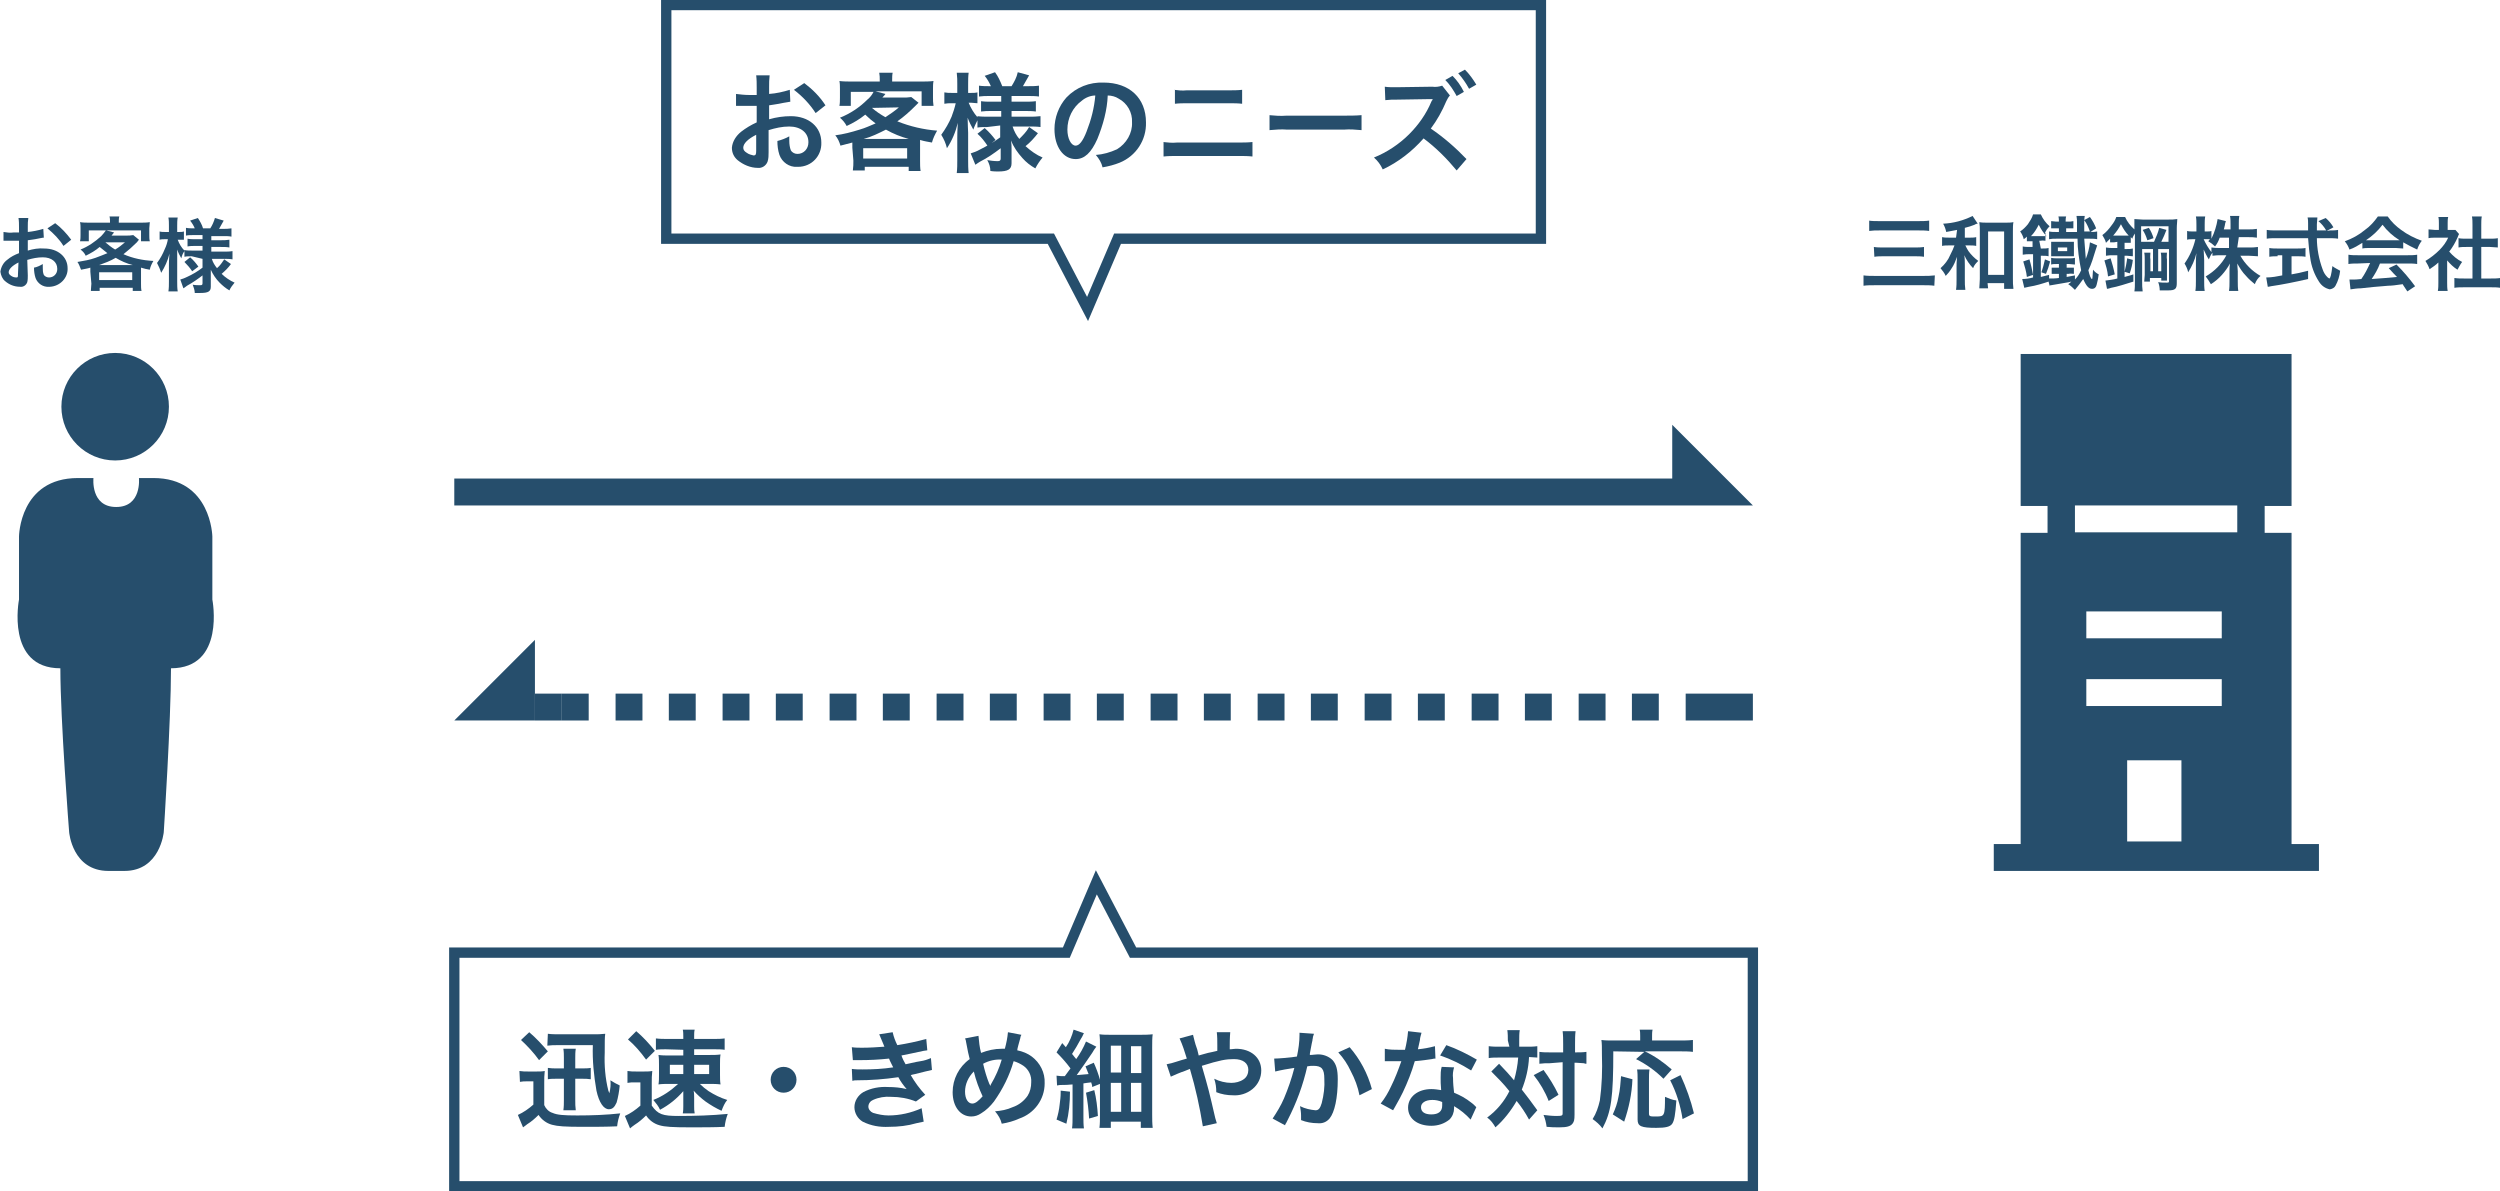 <?xml version="1.0" encoding="utf-8"?>
<!-- Generator: Adobe Illustrator 27.7.0, SVG Export Plug-In . SVG Version: 6.00 Build 0)  -->
<svg version="1.1" id="レイヤー_1" xmlns="http://www.w3.org/2000/svg" xmlns:xlink="http://www.w3.org/1999/xlink" x="0px"
	 y="0px" viewBox="0 0 483.6 230.4" style="enable-background:new 0 0 483.6 230.4;" xml:space="preserve">
<style type="text/css">
	.st0{fill:#264E6C;}
	.st1{fill:none;stroke:#264E6C;stroke-width:2;stroke-miterlimit:10;}
</style>
<g transform="translate(-848.923 -1399.427)">
	<circle class="st0" cx="871.2" cy="1478.1" r="10.4"/>
	<path class="st0" d="M873,1567.9c6.9,0,7.6-7.5,7.6-7.5s1.4-21.6,1.4-31.7c10.6,0,8-13.3,8-13.3v-12.2c0,0-0.2-11.3-11.4-11.3h-2.8
		c0,0,0.6,5.6-4.4,5.6s-4.4-5.6-4.4-5.6H864c-11.3,0-11.4,11.3-11.4,11.3v12.2c0,0-2.6,13.3,8,13.3c0,10.1,1.7,31.7,1.7,31.7
		s0.6,7.5,7.6,7.5"/>
	<path class="st0" d="M1292.2,1562.7v-60.2h-5.2v-5.2h5.2v-29.4h-52.4v29.4h5.2v5.2h-5.2v60.2h-5.2v5.2h62.9v-5.2H1292.2z
		 M1250.3,1502.4v-5.2h31.4v5.2H1250.3z M1278.7,1536h-26.2v-5.2h26.2L1278.7,1536z M1278.7,1522.9h-26.2v-5.2h26.2L1278.7,1522.9z
		 M1260.4,1562.2v-15.7h10.5v15.7L1260.4,1562.2z"/>
	<rect x="1050.8" y="1533.6" class="st0" width="5.2" height="5.2"/>
	<rect x="1061.1" y="1533.6" class="st0" width="5.2" height="5.2"/>
	<rect x="1071.5" y="1533.6" class="st0" width="5.2" height="5.2"/>
	<rect x="1081.8" y="1533.6" class="st0" width="5.2" height="5.2"/>
	<rect x="1092.2" y="1533.6" class="st0" width="5.2" height="5.2"/>
	<rect x="1102.5" y="1533.6" class="st0" width="5.2" height="5.2"/>
	<rect x="1112.9" y="1533.6" class="st0" width="5.2" height="5.2"/>
	<rect x="1123.2" y="1533.6" class="st0" width="5.2" height="5.2"/>
	<rect x="1133.6" y="1533.6" class="st0" width="5.2" height="5.2"/>
	<rect x="1143.9" y="1533.6" class="st0" width="5.2" height="5.2"/>
	<rect x="1154.3" y="1533.6" class="st0" width="5.2" height="5.2"/>
	<rect x="1164.6" y="1533.6" class="st0" width="5.2" height="5.2"/>
	<rect x="1175" y="1533.6" class="st0" width="13" height="5.2"/>
	<rect x="1040.4" y="1533.6" class="st0" width="5.2" height="5.2"/>
	<rect x="1030.1" y="1533.6" class="st0" width="5.2" height="5.2"/>
	<rect x="1019.7" y="1533.6" class="st0" width="5.2" height="5.2"/>
	<rect x="1009.4" y="1533.6" class="st0" width="5.2" height="5.2"/>
	<rect x="999" y="1533.6" class="st0" width="5.2" height="5.2"/>
	<rect x="988.7" y="1533.6" class="st0" width="5.2" height="5.2"/>
	<rect x="978.3" y="1533.6" class="st0" width="5.2" height="5.2"/>
	<rect x="968" y="1533.6" class="st0" width="5.2" height="5.2"/>
	<rect x="957.6" y="1533.6" class="st0" width="5.2" height="5.2"/>
	<rect x="952.4" y="1533.6" class="st0" width="5.2" height="5.2"/>
	<path class="st0" d="M936.8,1538.8h15.6v-15.6L936.8,1538.8z"/>
	<path class="st0" d="M1223.1,1454.7c-0.7-0.1-1.4-0.1-2.1-0.1h-9.4c-0.8,0-1.5,0-2.2,0.1v-2c0.7,0.1,1.5,0.1,2.2,0.1h9.4
		c0.7,0,1.4,0,2.2-0.1L1223.1,1454.7z M1210.4,1442.1c0.7,0.1,1.3,0.1,2,0.1h7.6c0.7,0,1.4,0,2.1-0.1v2c-0.7-0.1-1.4-0.1-2-0.1h-7.6
		c-0.7,0-1.3,0-2,0.1V1442.1z M1211.4,1447.2c0.6,0.1,1.2,0.1,1.8,0.1h6.1c0.6,0,1.2,0,1.8-0.1v1.9c-0.6-0.1-1.2-0.1-1.8-0.1h-6
		c-0.6,0-1.2,0-1.8,0.1L1211.4,1447.2z"/>
	<path class="st0" d="M1227.5,1443.9c-0.6,0.1-1,0.2-2.1,0.4c-0.1-0.5-0.3-1.1-0.6-1.6c2-0.1,3.9-0.6,5.7-1.5l1,1.5l-0.1,0
		c-0.1,0-0.1,0-0.3,0.1c-0.1,0-0.1,0-0.2,0.1c-0.5,0.2-1.4,0.5-1.9,0.6v1.9h0.9c0.4,0,0.9,0,1.3-0.1v1.7c-0.4-0.1-0.9-0.1-1.3-0.1
		h-0.8c0.2,0.4,0.4,0.8,0.6,1.1c0.5,0.7,1.2,1.4,1.9,1.9c-0.4,0.4-0.8,0.8-1,1.4c-0.7-0.7-1.3-1.6-1.7-2.5c0.1,0.7,0.1,1.3,0.1,2
		v2.7c0,0.7,0,1.3,0.1,2h-1.8c0.1-0.7,0.1-1.3,0.1-2v-2.6c0-0.4,0-0.7,0.1-1.8c-0.3,0.8-0.6,1.6-1.1,2.3c-0.3,0.5-0.7,1-1.1,1.4
		c-0.2-0.5-0.6-1-1-1.5c0.8-0.7,1.5-1.6,1.9-2.6c0.3-0.6,0.6-1.2,0.8-1.8h-1c-0.5,0-1,0-1.4,0.1v-1.7c0.5,0.1,1,0.1,1.5,0.1h1.2
		L1227.5,1443.9z M1233.5,1455.2h-1.7c0-0.5,0.1-1.1,0.1-1.8v-9.3c0-0.6,0-1.1-0.1-1.7c0.5,0.1,1,0.1,1.5,0.1h3.6c0.5,0,1,0,1.5-0.1
		c-0.1,0.5-0.1,1.1-0.1,1.7v9.2c0,0.7,0,1.3,0.1,2h-1.8v-1.1h-3.2L1233.5,1455.2z M1233.5,1452.6h3.1v-8.4h-3.1V1452.6z"/>
	<path class="st0" d="M1243.7,1447.5h0.3c0.4,0,0.8,0,1.2-0.1v1.6c-0.4-0.1-0.8-0.1-1.2-0.1h-0.3v4.1c0.5-0.1,1.1-0.3,1.6-0.4v0.7
		c0.6,0,1.3,0,1.9-0.1v-0.8h-0.4c-0.3,0-0.7,0-1,0v-1.2c0.3,0,0.7,0,1,0h0.4v-0.7h-0.4c-0.4,0-0.8,0-1.1,0.1v-1.3
		c0.4,0.1,0.8,0.1,1.2,0.1h2.2c0.4,0,0.8,0,1.2-0.1v1.3c-0.4,0-0.7-0.1-1.1-0.1h-0.5v0.7h0.4c0.3,0,0.7,0,1,0v1.2
		c-0.3,0-0.7-0.1-1,0h-0.4v0.6c1.1-0.2,1.1-0.2,1.6-0.3v0.8c0.5-0.5,0.9-1.1,1.2-1.8c-0.4-2-0.7-4.1-0.7-6.1h-4.1
		c-0.5,0-0.9,0-1.4,0.1v-1.5c0.4,0.1,0.9,0.1,1.3,0.1h0.6v-0.7h-0.5c-0.3,0-0.7,0-1,0v-1.4c0.3,0,0.7,0.1,1,0.1h0.5
		c0-0.3,0-0.7-0.1-1h1.5c-0.1,0.3-0.1,0.7-0.1,1h0.4c0.4,0,0.7,0,1.1-0.1v1.4c-0.3,0-0.7,0-1,0h-0.4v0.7h2.1c0-0.6,0-0.9,0-1.7
		c0-0.5,0-0.9-0.1-1.4h1.6c-0.1,0.5-0.1,1.1-0.1,1.6c0,0.4,0,0.8,0,1.4h1.1c-0.3-0.8-0.6-1.5-1.1-2.2l1.1-0.6
		c0.5,0.7,0.9,1.4,1.2,2.2l-1.1,0.7c0.4,0,0.9,0,1.3-0.1v1.5c-0.5-0.1-1-0.1-1.5-0.1h-1c0.1,1.4,0.2,2.5,0.3,3.9
		c0.4-1,0.7-2.1,0.8-3.2l1.4,0.6c-0.1,0.3-0.2,0.6-0.3,0.9c-0.4,1.3-0.8,2.7-1.4,3.9c0.2,1,0.5,1.7,0.7,1.7c0.1,0,0.1-0.4,0.2-1.8
		c0.3,0.4,0.7,0.7,1.1,0.9c-0.1,0.7-0.2,1.3-0.4,2c-0.1,0.5-0.4,0.8-0.9,0.8c-0.6,0-1.1-0.5-1.7-1.9c-0.5,0.7-1,1.4-1.6,2.1
		c-0.4-0.4-0.8-0.8-1.3-1.1c0.3-0.2,0.4-0.3,0.6-0.5c-0.7,0.2-1.2,0.2-3.9,0.7c-0.1,0-0.2,0-0.3,0.1l-0.2-0.8
		c-1.2,0.4-2.5,0.8-3.8,1c-0.5,0.1-0.5,0.1-0.9,0.2l-0.4-1.7c0.7,0,1.4-0.1,2.1-0.3v-4.5h-0.6c-0.5,0-0.9,0-1.4,0.1v-1.6
		c0.4,0.1,0.9,0.1,1.3,0.1h0.6v-1.1h-0.2c-0.3,0-0.6,0-0.9,0v-0.9c-0.2,0.2-0.3,0.3-0.6,0.5c-0.1-0.5-0.4-1.1-0.7-1.5
		c0.6-0.4,1-0.8,1.5-1.4c0.4-0.6,0.8-1.2,1-1.9h1.5c0.4,0.9,1,1.7,1.7,2.3c-0.4,0.4-0.7,0.8-0.9,1.3c0,0,0.1,0,0.1,0v1.5
		c-0.3,0-0.6-0.1-0.9,0h-0.3L1243.7,1447.5z M1241,1453c-0.1-1-0.4-2-0.7-3l1.2-0.4c0.3,1,0.5,2,0.7,3L1241,1453z M1244.1,1445.1
		c0.3,0,0.5,0,0.7,0c-0.6-0.6-1.1-1.4-1.5-2.2c-0.4,0.8-0.9,1.6-1.5,2.2l0.3,0H1244.1z M1243.8,1452.1c0.3-0.8,0.5-1.6,0.7-2.5
		l1,0.4c-0.2,0.8-0.5,1.7-0.8,2.4L1243.8,1452.1z M1246.8,1449c-0.4,0-0.7,0-1.1,0c0-0.3,0-0.6,0-0.9v-1.1c0-0.3,0-0.6,0-0.8
		c0.4,0,0.7,0,1.1,0h2.2c0.4,0,0.7,0,1.1,0c0,0.3,0,0.5,0,0.8v1.1c0,0.3,0,0.6,0,0.9c-0.4,0-0.7,0-1.1,0L1246.8,1449z M1247,1448
		h1.8v-0.7h-1.8V1448z"/>
	<path class="st0" d="M1257.9,1446.3c-0.3,0-0.6,0-0.8,0v-0.7c-0.3,0.3-0.4,0.4-0.8,0.8c-0.1-0.5-0.4-1-0.7-1.5
		c0.7-0.5,1.3-1.2,1.8-1.9c0.4-0.5,0.7-1,0.9-1.6h1.7c0.4,0.9,1,1.7,1.8,2.4v-0.5c0-0.8,0-1.1,0-1.5c0.5,0,1,0.1,1.6,0.1h5
		c0.6,0,1.1,0,1.7-0.1c0,0.5-0.1,1-0.1,1.8v10.6c0,1.1-0.3,1.4-1.7,1.4c-0.5,0-0.7,0-1.6,0c0-0.5-0.1-1.1-0.3-1.6
		c0.5,0.1,1.1,0.1,1.6,0.1c0.4,0,0.5,0,0.5-0.3v-6.2h-2.1v4.3h0.6v-2.3c0-0.4,0-0.9-0.1-1.3h1.2c0,0.4-0.1,0.9,0,1.3v3.1
		c0,0.5,0,0.8,0,1h-1.1v-0.5h-2.2v0.7h-1.1c0-0.4,0.1-0.9,0.1-1.3v-3c0-0.4,0-0.9-0.1-1.3h1.2c0,0.4-0.1,0.9,0,1.3v2.3h0.5v-4.3
		h-2.1v6.3c0,0.6,0,1.2,0.1,1.9h-1.6c0.1-0.6,0.1-1.2,0.1-1.9v-9.3c-0.2,0.3-0.4,0.6-0.5,1c-0.1-0.1-0.2-0.2-0.3-0.3v1.1
		c-0.3,0-0.6,0-0.8,0h-0.4v1.2h0.5c0.4,0,0.7,0,1.1-0.1v1.5c-0.4,0-0.7-0.1-1.1-0.1h-0.5v4.1c0.6-0.2,0.9-0.2,1.7-0.5v1.4
		c-1.3,0.4-3.1,1-4.3,1.2c-0.3,0.1-0.6,0.2-0.8,0.2l-0.3-1.6c0.8-0.1,1.6-0.2,2.3-0.4v-4.5h-0.8c-0.5,0-0.9,0-1.4,0.1v-1.6
		c0.5,0.1,0.9,0.1,1.4,0.1h0.8v-1.2L1257.9,1446.3z M1256.7,1452.9c-0.1-1.1-0.4-2.1-0.7-3.1l1.2-0.4c0.3,1,0.6,2,0.8,3.1
		L1256.7,1452.9z M1257.9,1445h2.2c0.2,0,0.4,0,0.6,0c-0.6-0.6-1.1-1.4-1.5-2.2c-0.4,0.8-0.9,1.5-1.5,2.2H1257.9z M1259.9,1452
		c0.2-0.8,0.4-1.7,0.5-2.6l1.1,0.3c-0.1,0.9-0.3,1.7-0.6,2.6L1259.9,1452z M1265.6,1446.2c0.4-0.9,0.8-1.8,1-2.7l1.4,0.4
		c-0.3,0.8-0.6,1.5-1,2.3h1.4v-3h-5.3v3H1265.6z M1264.6,1443.5c0.4,0.6,0.7,1.3,0.9,2l-1.2,0.4c-0.2-0.7-0.5-1.4-0.9-2
		L1264.6,1443.5z"/>
	<path class="st0" d="M1281.7,1447.3h2.3c0.6,0,1.1,0,1.7-0.1v1.8c-0.5,0-1-0.1-1.7-0.1h-1.7c0.9,1.6,2.3,3,3.9,3.9
		c-0.5,0.4-0.9,1-1.1,1.6c-0.6-0.5-1.2-1-1.7-1.6c-0.7-0.7-1.2-1.5-1.7-2.4c0,0.5,0.1,1.1,0.1,1.5v2c0,0.6,0,1.2,0.1,1.8h-1.8
		c0.1-0.6,0.1-1.2,0.1-1.8v-1.9c0-0.4,0-1,0.1-1.6c-0.9,1.6-2.1,3-3.7,4c-0.3-0.5-0.6-1-1-1.5c1.7-1,3.1-2.4,4-4.1h-1
		c-0.6,0-1.1,0-1.7,0.1v-0.6c-0.3,0.4-0.5,0.8-0.7,1.3c-0.4-0.6-0.7-1.3-1-1.9c0,0.5,0.1,1.4,0.1,2.1v4c0,0.6,0,1.3,0.1,1.9h-1.8
		c0.1-0.6,0.1-1.3,0.1-1.9v-3.4c0-0.7,0-1.3,0.1-2c-0.3,1.3-0.9,2.6-1.6,3.7c-0.1-0.6-0.4-1.2-0.7-1.7c1-1.4,1.7-3,2.1-4.7h-0.6
		c-0.4,0-0.7,0-1,0.1v-1.7c0.3,0.1,0.7,0.1,1,0.1h0.8v-1.3c0-0.5,0-1.1-0.1-1.6h1.8c-0.1,0.5-0.1,1.1-0.1,1.6v1.3h0.5
		c0.3,0,0.6,0,0.8-0.1v1.5c0.6-1.2,1-2.5,1.2-3.8l1.6,0.4c-0.1,0.3-0.2,0.6-0.2,0.8c-0.1,0.4-0.1,0.5-0.2,0.8h1.3v-1.1
		c0-0.5,0-1-0.1-1.5h1.8c-0.1,0.5-0.1,1-0.1,1.5v1.1h1.8c0.6,0,1.1,0,1.7-0.1v1.7c-0.6-0.1-1.1-0.1-1.7-0.1h-1.8L1281.7,1447.3z
		 M1278.3,1445.4c-0.2,0.6-0.5,1.2-0.9,1.7c-0.4-0.4-0.8-0.7-1.3-1c0.1-0.2,0.2-0.2,0.3-0.4c-0.3,0-0.5,0-0.8,0h-0.4
		c0.4,0.9,0.9,1.7,1.5,2.5v-0.9c0.6,0.1,1.1,0.1,1.7,0.1h1.7v-2H1278.3z"/>
	<path class="st0" d="M1299.7,1444c0.5,0,1,0,1.5-0.1v1.7c-0.6-0.1-1.2-0.1-1.8-0.1h-2.3c0,2,0.4,4.1,1.1,6c0.2,0.6,0.5,1.1,0.9,1.5
		c0.1,0.1,0.2,0.2,0.4,0.3c0.2,0,0.4-0.7,0.6-2.4c0.5,0.4,1,0.6,1.5,0.9c-0.1,1-0.4,2-0.9,2.9c-0.2,0.4-0.6,0.6-1.1,0.7
		c-0.9-0.2-1.6-0.7-2.1-1.5c-0.9-1.4-1.5-3-1.7-4.7c-0.2-1.2-0.3-2.5-0.4-3.7h-6.2c-0.6,0-1.2,0-1.8,0.1v-1.7
		c0.6,0.1,1.2,0.1,1.8,0.1h6.2c0-0.8,0-0.8,0-1.3c0-0.4,0-0.8-0.1-1.2h1.9c0,0.4-0.1,0.8-0.1,1.3c0,0.3,0,0.7,0,1.2h1.8
		c-0.4-0.7-0.9-1.3-1.5-1.8l1.4-0.6c0.6,0.5,1.1,1.1,1.5,1.8l-1.3,0.7L1299.7,1444z M1289.5,1449c-0.5,0-1.1,0-1.6,0.1v-1.7
		c0.5,0.1,1.1,0.1,1.6,0.1h3.8c0.5,0,1.1,0,1.6-0.1v1.7c-0.5-0.1-1-0.1-1.6-0.1h-1.1v3.5c1.1-0.2,1.7-0.3,3.2-0.7v1.6
		c-2.6,0.6-5.1,1.1-7.2,1.4c-0.1,0-0.3,0.1-0.6,0.1l-0.3-1.8c1.1,0,2.1-0.2,3.1-0.4v-3.9H1289.5z"/>
	<path class="st0" d="M1305.9,1446.4c-0.8,0.5-1.6,1-2.5,1.3c-0.2-0.6-0.5-1.1-0.9-1.6c1.4-0.5,2.7-1.2,3.9-2.2
		c1-0.7,1.8-1.6,2.5-2.6h1.9c0.7,1,1.6,1.9,2.6,2.6c1.2,0.9,2.6,1.6,4,2.1c-0.4,0.5-0.7,1.1-0.9,1.7c-0.9-0.4-1.8-0.9-2.7-1.4v1.2
		c-0.5,0-0.9-0.1-1.4-0.1h-5.2c-0.4,0-0.9,0-1.3,0.1L1305.9,1446.4z M1305,1450.4c-0.6,0-1.2,0-1.8,0.1v-1.8
		c0.6,0.1,1.2,0.1,1.8,0.1h9.7c0.6,0,1.2,0,1.8-0.1v1.8c-0.6-0.1-1.2-0.1-1.8-0.1h-5.4c-0.4,1.1-1,2.1-1.6,3
		c2.8-0.2,2.8-0.2,4.9-0.4c-0.5-0.5-0.8-0.8-1.6-1.7l1.5-0.7c1.3,1.3,2.5,2.7,3.6,4.2l-1.5,1c-0.5-0.8-0.7-1-0.9-1.4
		c-1.3,0.2-2.2,0.3-2.8,0.3c-1.5,0.1-4.6,0.4-5.3,0.5c-0.7,0-1.3,0.1-2,0.2l-0.2-1.9c0.4,0,0.7,0,0.9,0c0.1,0,0.6,0,1.4-0.1
		c0.7-1,1.2-2,1.7-3.1L1305,1450.4z M1312.4,1445.9c0.2,0,0.4,0,0.7,0c-1.3-0.8-2.4-1.8-3.3-3c-0.9,1.2-2,2.2-3.2,3
		c0.3,0,0.4,0,0.6,0H1312.4z"/>
	<path class="st0" d="M1322.3,1454.1c0,0.5,0,1.1,0.1,1.6h-1.9c0.1-0.5,0.1-1.1,0.1-1.6v-3.9c-0.5,0.5-1.1,0.9-1.7,1.3
		c-0.2-0.6-0.5-1.1-0.8-1.6c1-0.6,1.9-1.3,2.7-2.1c0.7-0.7,1.3-1.5,1.7-2.4h-2.5c-0.4,0-0.9,0-1.3,0.1v-1.7c0.4,0,0.8,0.1,1.2,0.1
		h0.8v-1.3c0-0.4,0-0.8-0.1-1.2h1.9c-0.1,0.4-0.1,0.8-0.1,1.2v1.3h0.6c0.3,0,0.6,0,0.9,0l0.7,0.8c-0.1,0.2-0.2,0.4-0.3,0.7
		c-0.4,0.9-0.9,1.8-1.6,2.7c0.7,0.8,1.5,1.5,2.5,2c-0.4,0.5-0.6,1-0.9,1.5c-0.8-0.5-1.4-1.1-2-1.8L1322.3,1454.1z M1328.9,1453.3
		h1.9c0.6,0,1.2,0,1.8-0.1v1.9c-0.6-0.1-1.2-0.1-1.8-0.1h-5.3c-0.6,0-1.2,0-1.8,0.1v-1.9c0.6,0.1,1.2,0.1,1.8,0.1h1.7v-6.1h-1.2
		c-0.5,0-1,0-1.5,0.1v-1.8c0.5,0.1,1,0.1,1.5,0.1h1.2v-2.7c0-0.5,0-1.1-0.1-1.6h1.9c-0.1,0.5-0.1,1.1-0.1,1.6v2.7h1.7
		c0.5,0,1,0,1.5-0.1v1.8c-0.5,0-1-0.1-1.5-0.1h-1.7L1328.9,1453.3z"/>
	<path class="st0" d="M854.3,1452.7c0,0.4,0,0.9-0.1,1.3c-0.2,0.6-0.8,1-1.4,0.9c-1.1,0-2.1-0.4-2.9-1.1c-0.5-0.4-0.8-1.1-0.9-1.8
		c0.1-0.9,0.6-1.8,1.3-2.3c0.7-0.6,1.5-1,2.3-1.3l0-2.4c-0.1,0-0.1,0-0.6,0c-0.2,0-0.5,0-0.8,0c-0.2,0-0.7,0-0.9,0
		c-0.2,0-0.3,0-0.4,0c-0.1,0-0.2,0-0.3,0l0-1.7c0.6,0.1,1.3,0.2,1.9,0.1c0.2,0,0.3,0,0.5,0c0.4,0,0.5,0,0.6,0v-1
		c0-0.6,0-1.2-0.1-1.8h1.9c-0.1,0.6-0.1,1.1-0.1,1.7v1c1-0.1,2-0.3,3-0.6l0.1,1.7c-0.3,0-0.6,0.1-1.7,0.3c-0.5,0.1-0.8,0.1-1.4,0.2
		v2c1-0.3,2.1-0.5,3.2-0.4c2.6,0,4.5,1.6,4.5,3.8c0.1,1.9-1.5,3.5-3.4,3.6c-0.1,0-0.1,0-0.2,0c-1.1,0.1-2.2-0.6-2.6-1.7
		c-0.2-0.6-0.3-1.3-0.3-2c0.6-0.1,1.2-0.4,1.7-0.7c0,0.2,0,0.5,0,0.7c0,0.5,0,0.9,0.2,1.4c0.2,0.3,0.6,0.5,1,0.5
		c0.9,0,1.6-0.7,1.6-1.6c0,0,0-0.1,0-0.1c0-1.3-1.1-2.2-2.8-2.2c-1,0-2,0.2-3,0.5L854.3,1452.7z M852.5,1450.2
		c-1.2,0.6-1.9,1.3-1.9,1.9c0,0.3,0.2,0.5,0.5,0.7c0.3,0.2,0.6,0.3,1,0.3c0.3,0,0.3-0.1,0.3-0.7L852.5,1450.2z M861.2,1447
		c-0.8-1.3-1.9-2.4-3.1-3.4l1.5-1c1.2,0.9,2.2,2,3.1,3.2L861.2,1447z"/>
	<path class="st0" d="M866.4,1452c0-0.3,0-0.5,0-0.8c-0.6,0.2-0.9,0.2-1.8,0.4c-0.2-0.5-0.4-1.1-0.7-1.5c1.2-0.2,2.4-0.4,3.5-0.8
		c0.8-0.3,1.6-0.6,2.3-0.9c-0.5-0.4-1-0.8-1.5-1.2c-0.8,0.7-1.7,1.2-2.7,1.7c-0.2-0.5-0.6-0.9-1-1.2c1.5-0.6,2.8-1.5,4-2.6
		c0.3-0.3,0.6-0.7,0.9-1.1h-3.3v2.1h-1.7c0.1-0.4,0.1-0.8,0.1-1.2v-1.3c0-0.4,0-0.8-0.1-1.2c0.6,0.1,1.2,0.1,1.8,0.1h4v-0.2
		c0-0.3,0-0.7-0.1-1h1.9c-0.1,0.3-0.1,0.7-0.1,1v0.2h4.2c0.6,0,1.2,0,1.8-0.1c0,0.4-0.1,0.8-0.1,1.2v1.3c0,0.4,0,0.8,0.1,1.2h-1.7
		v-2.1h-6.7l1.5,0.4c0,0-0.2,0.2-0.5,0.6h2.9c0.4,0,0.8,0,1.3-0.1l1.1,0.9c-0.1,0.1-0.1,0.1-0.4,0.5c-0.8,0.8-1.7,1.6-2.6,2.3
		c1.8,0.8,3.8,1.2,5.8,1.3c-0.3,0.5-0.6,1.1-0.7,1.7c-0.7-0.1-1-0.2-1.7-0.4c0,0.4,0,0.5,0,0.9v2.2c0,0.5,0,1,0.1,1.4h-1.7v-0.6
		h-6.4v0.6h-1.7c0-0.5,0.1-1,0.1-1.4L866.4,1452z M874.6,1450.7c-1.2-0.3-2.3-0.8-3.3-1.4c-1,0.6-2.1,1-3.2,1.4H874.6z
		 M868.1,1453.6h6.4v-1.5h-6.4V1453.6z M869.3,1446.3c0.6,0.5,1.2,1,1.9,1.4c0.7-0.4,1.3-0.9,1.9-1.4L869.3,1446.3L869.3,1446.3z"/>
	<path class="st0" d="M886,1449c-0.5,0-1,0-1.4,0.1v-1.1c-0.3,0.4-0.5,0.9-0.6,1.4c-0.3-0.5-0.6-1.1-0.8-1.7c0,1,0,1.7,0,2.2v4
		c0,0.6,0,1.3,0.1,1.9h-1.8c0.1-0.6,0.1-1.3,0.1-1.9v-3.2c0-1.2,0.1-1.9,0.1-2.2c-0.3,1.3-0.9,2.6-1.6,3.7c-0.2-0.7-0.5-1.3-0.8-1.9
		c0.6-0.8,1.1-1.7,1.5-2.7c0.3-0.6,0.5-1.3,0.6-1.9h-0.6c-0.3,0-0.7,0-1,0.1v-1.6c0.3,0.1,0.7,0.1,1,0.1h0.8v-1.2
		c0-0.5,0-1.1-0.1-1.6h1.8c-0.1,0.5-0.1,1.1-0.1,1.6v1.2h0.4c0.3,0,0.6,0,0.9-0.1v1.6c-0.3,0-0.6,0-0.9,0h-0.3
		c0.3,0.8,0.7,1.5,1.3,2.1v-0.1c0.5,0.1,1.1,0.1,1.6,0.1h1.9v-0.9h-1.4c-0.5,0-1,0-1.5,0.1v-1.5c0.5,0.1,1,0.1,1.4,0.1h1.5v-0.8
		h-1.7c-0.5,0-1,0-1.5,0.1v-1.5c0.5,0.1,1,0.1,1.5,0.1h0.2c-0.2-0.5-0.5-1-0.9-1.5l1.5-0.5c0.4,0.6,0.8,1.3,1,2h1.4
		c0.4-0.6,0.7-1.3,0.9-2l1.7,0.5c-0.3,0.5-0.6,1.1-0.9,1.6h0.8c0.5,0,1,0,1.6-0.1v1.6c-0.5-0.1-1-0.1-1.5-0.1h-2.4v0.8h1.9
		c0.5,0,1,0,1.6-0.1v1.5c-0.5-0.1-1-0.1-1.6-0.1h-1.9v0.9h2.5c0.5,0,1.1,0,1.6-0.1v1.6c-0.5-0.1-1.1-0.1-1.6-0.1h-2.4
		c0.2,0.7,0.6,1.3,1,1.8c0.6-0.5,1-1.1,1.4-1.7l1.3,0.9c-0.5,0.7-1.1,1.3-1.8,1.9c0.7,0.7,1.6,1.3,2.5,1.7c-0.4,0.5-0.8,1-1,1.5
		c-0.7-0.4-1.3-0.9-1.9-1.5c-0.7-0.7-1.3-1.6-1.7-2.5c0,0.7,0,0.8,0,1.1v2.2c0,0.9-0.5,1.2-2,1.2c-0.2,0-0.7,0-1.1,0
		c0-0.5-0.2-1.1-0.4-1.6c0.5,0.1,1,0.1,1.5,0.1c0.3,0,0.4-0.1,0.4-0.4v-1.5c-0.9,0.7-1.9,1.4-3,2c-0.1,0.1-0.4,0.3-0.7,0.5l-0.6-1.7
		c0.4-0.1,0.9-0.3,1.3-0.5c1.1-0.5,2.1-1.1,3-1.8v-1.7L886,1449z M885.7,1449.2c0.6,0.5,1.1,1.1,1.6,1.8l-1.2,0.9
		c-0.4-0.6-0.9-1.2-1.5-1.8L885.7,1449.2z"/>
	<path class="st0" d="M1172.4,1481.6v10.4H936.8v5.2H1188L1172.4,1481.6z"/>
	<path class="st0" d="M949.4,1606.6c0.6,0.1,1.1,0.1,1.7,0.1h1.6c0.5,0,1.1,0,1.6-0.1c-0.1,0.8-0.1,1.5-0.1,2.3v4.3
		c0.3,0.7,0.9,1.3,1.6,1.5c0.9,0.4,2.1,0.5,4.8,0.5c2.8,0,5.6-0.1,8.3-0.4c-0.3,0.8-0.5,1.6-0.6,2.5c-2,0.1-4.3,0.1-6.6,0.1
		c-3.5,0-4.9-0.1-6-0.4c-1.1-0.3-2-1-2.6-1.9c-0.7,0.7-1.4,1.3-2.2,1.8c-0.1,0.1-0.4,0.3-0.8,0.6l-1-2.4c1.1-0.5,2.1-1.2,3-2v-4.5
		h-1.2c-0.5,0-0.9,0-1.4,0.1L949.4,1606.6z M951.3,1599.1c1.3,1.1,2.5,2.4,3.6,3.7l-1.7,1.7c-1-1.4-2.2-2.7-3.5-3.9L951.3,1599.1z
		 M954.9,1599.4c0.7,0.1,1.5,0.1,2.2,0.1h6.7c0.7,0,1.4,0,2.2-0.1c-0.1,0.6-0.1,1.6-0.1,3.7c-0.1,2.4,0.1,4.9,0.7,7.3
		c0.1,0.3,0.2,0.5,0.2,0.5c0.2-0.8,0.3-1.7,0.2-2.5c0.6,0.4,1.2,0.7,1.8,1c-0.1,1.1-0.3,2.3-0.6,3.3c-0.4,0.9-0.8,1.3-1.5,1.3
		c-1,0-1.9-1.3-2.4-3.6c-0.5-2.9-0.8-5.8-0.7-8.8h-6.8c-0.7,0-1.3,0-2,0.1L954.9,1599.4z M956.6,1608.1c-0.6,0-1.2,0-1.7,0.1v-2.2
		c0.6,0.1,1.1,0.1,1.7,0.1h1.4v-2c0-0.6,0-1.2-0.1-1.8h2.4c-0.1,0.6-0.1,1.2-0.1,1.8v2h1.3c0.6,0,1.2,0,1.7-0.1v2.2
		c-0.6-0.1-1.1-0.1-1.7-0.1h-1.3v4.1c0,0.7,0,1.3,0.1,2h-2.4c0.1-0.7,0.1-1.3,0.1-2v-4.1L956.6,1608.1z"/>
	<path class="st0" d="M970.3,1606.6c0.6,0.1,1.1,0.1,1.7,0.1h1.5c0.5,0,1.1,0,1.6-0.1c-0.1,0.8-0.1,1.5-0.1,2.3v4.4
		c1.2,1.7,2.1,2,5.2,2c3.2,0,6.4-0.1,9.5-0.4c-0.3,0.8-0.5,1.6-0.6,2.5c-1.9,0.1-4.4,0.1-6.6,0.1c-3.5,0-5-0.1-6-0.4
		c-1.1-0.3-2-1-2.6-1.9c-0.7,0.7-1.4,1.3-2.2,1.8c-0.4,0.3-0.7,0.5-0.9,0.7l-1-2.4c1.1-0.5,2.1-1.2,3-2v-4.5h-1.1
		c-0.5,0-0.9,0-1.4,0.1L970.3,1606.6z M972,1598.9c1.3,1.1,2.5,2.4,3.6,3.8l-1.7,1.7c-1-1.4-2.2-2.8-3.5-3.9L972,1598.9z
		 M977.7,1602.4c-0.6,0-1.3,0-1.9,0.1v-2.2c0.8,0.1,1.5,0.1,2.3,0.1h3v-0.5c0-0.4,0-0.9-0.1-1.3h2.3c-0.1,0.4-0.1,0.8-0.1,1.2v0.6
		h3.7c0.8,0,1.5,0,2.2-0.1v2.2c-0.6-0.1-1.3-0.1-1.9-0.1h-4v1.1h3.1c0.7,0,1.3,0,2-0.1c-0.1,0.6-0.1,1.2-0.1,1.9v2
		c0,0.6,0,1.3,0.1,1.9c-0.7-0.1-1.4-0.1-2-0.1h-2c0.5,0.5,1.1,1,1.7,1.4c1.1,0.7,2.3,1.3,3.6,1.7c-0.5,0.6-0.8,1.3-1.1,2.1
		c-1.1-0.5-2.1-1.1-3.1-1.8c-0.8-0.6-1.6-1.3-2.3-2.1c0.1,0.5,0.1,1,0.1,1.5v1.5c0,0.5,0,0.9,0.1,1.4H981c0.1-0.5,0.1-1,0.1-1.4
		v-1.5c0-0.1,0-0.6,0-1.4c-1.3,1.5-2.8,2.7-4.5,3.6c-0.3-0.7-0.8-1.3-1.3-1.9c1.8-0.7,3.4-1.8,4.8-3.1h-1.8c-0.7,0-1.4,0-2,0.1
		c0.1-0.6,0.1-1.2,0.1-1.9v-1.9c0-0.6,0-1.3-0.1-1.9c0.7,0.1,1.4,0.1,2.1,0.1h2.7v-1.1L977.7,1602.4z M978.5,1605.4v1.8h2.6v-1.8
		H978.5z M983.2,1607.2h2.9v-1.8h-2.9V1607.2z"/>
	<path class="st0" d="M1003,1608.3c0,1.4-1.1,2.5-2.5,2.5c-1.4,0-2.5-1.1-2.5-2.5c0-1.4,1.1-2.5,2.5-2.5
		C1001.9,1605.8,1003,1606.9,1003,1608.3C1003,1608.3,1003,1608.3,1003,1608.3z"/>
	<path class="st0" d="M1013.7,1602c0.7,0.1,1.3,0.1,2,0.1c1.4,0,2.9-0.1,4.3-0.2c-0.1-0.2-0.1-0.2-0.2-0.5c-0.5-1.2-0.8-1.9-0.8-1.9
		l2.6-0.4c0.2,0.9,0.5,1.7,0.9,2.5c1.9-0.3,3.8-0.7,5.6-1.2l0.2,2.2l-0.7,0.1c-1.4,0.3-3.7,0.8-4.3,0.9c0.2,0.6,0.5,1.2,0.8,1.7
		c1.8-0.4,2.7-0.6,2.9-0.6c0.7-0.1,1.3-0.3,2-0.6l0.2,2.3c-0.4,0.1-0.9,0.2-1.3,0.3c-0.9,0.2-1.5,0.4-2,0.5
		c-0.5,0.1-0.5,0.1-0.8,0.2c0.8,1.4,1.7,2.6,2.8,3.8l-1.8,1.3c-1.5-0.6-3.1-0.9-4.8-0.9c-1.2-0.1-2.4,0.1-3.5,0.6
		c-0.5,0.2-0.9,0.7-0.9,1.3c0,0.5,0.4,1,0.9,1.2c1,0.3,2,0.5,3,0.5c2.2,0,4.4-0.5,6.4-1.4l0.4,2.6c-0.5,0.1-0.9,0.2-1.4,0.3
		c-1.7,0.5-3.5,0.7-5.3,0.7c-1.8,0.1-3.5-0.2-5.1-1c-1-0.6-1.6-1.7-1.6-2.8c0-1.2,0.7-2.3,1.7-2.9c1.5-0.8,3.2-1.1,4.8-1
		c1.2,0,2.4,0.1,3.6,0.4c-0.6-0.7-1.2-1.5-1.6-2.3c-2.7,0.4-5.4,0.6-8,0.6c-0.4,0-0.5,0-0.9,0.1l-0.1-2.3c0.7,0.1,1.4,0.1,2.1,0.1
		c2,0,3.9-0.1,5.9-0.4c-0.1-0.2-0.2-0.4-0.4-0.8c-0.2-0.4-0.3-0.6-0.4-0.9c-1.9,0.2-3.7,0.3-5.6,0.3c-0.9,0-1,0-1.4,0L1013.7,1602z"
		/>
	<path class="st0" d="M1038.2,1599.8c0.1,1.1,0.2,2.2,0.5,3.3c1.3-0.5,2.6-0.8,4-0.8h0.6c0.3-1.1,0.5-2.1,0.6-3.2l2.6,0.5
		c-0.1,0.2-0.2,0.4-0.2,0.6c-0.3,1.1-0.6,2.1-0.6,2.4c1,0.2,2,0.6,2.8,1.2c1.6,1.2,2.6,3.1,2.5,5.2c0,3.1-2,5.8-4.9,6.8
		c-1.1,0.5-2.2,0.8-3.4,1c-0.2-0.9-0.7-1.7-1.3-2.4c1.2-0.1,2.3-0.3,3.4-0.8c1.2-0.4,2.2-1.2,2.9-2.2c0.5-0.8,0.7-1.7,0.7-2.6
		c0.1-1.3-0.5-2.5-1.5-3.2c-0.6-0.4-1.2-0.7-1.9-0.9c-0.8,2.8-2.1,5.4-3.8,7.8c-0.7,0.9-1.5,1.7-2.5,2.3c-0.6,0.4-1.2,0.6-1.9,0.6
		c-2.1,0-3.6-1.9-3.6-4.7c0-2.5,1.2-4.9,3.3-6.4c-0.1-0.3-0.5-2.1-0.7-3.3c0-0.2-0.1-0.5-0.2-0.7L1038.2,1599.8z M1035.6,1610.6
		c0,1.4,0.6,2.3,1.4,2.3c0.6,0,1.2-0.5,2-1.4c-0.7-1.5-1.3-3.1-1.7-4.8C1036.2,1607.8,1035.6,1609.2,1035.6,1610.6L1035.6,1610.6z
		 M1040.5,1609.5c0-0.1,0.1-0.2,0.1-0.3c0.9-1.5,1.6-3.1,2.1-4.8c-1.2-0.1-2.5,0.2-3.6,0.8c0.3,1.3,0.7,2.7,1.2,3.9
		C1040.4,1609.3,1040.5,1609.4,1040.5,1609.5L1040.5,1609.5z"/>
	<path class="st0" d="M1055.9,1610.6c0,2.1-0.2,4.2-0.7,6.2l-1.9-0.8c0.3-1,0.5-1.9,0.6-2.9c0.1-0.8,0.2-1.5,0.2-2.3v-0.4
		L1055.9,1610.6z M1053.3,1607.5c0.3,0,0.6,0.1,0.9,0.1h0.7c0.5-0.7,0.6-0.8,1.1-1.5c-0.8-1.1-1.8-2.2-2.7-3.1l1.1-1.8l0.7,0.8
		c0.7-1,1.2-2.2,1.5-3.4l2,0.7c-0.2,0.3-0.2,0.5-0.6,1.1c-0.6,1.1-1.1,2-1.7,2.9c0.4,0.5,0.4,0.5,0.8,1c0.8-1.1,1.4-2.2,1.9-3.4l2,1
		c-0.3,0.4-0.6,0.8-0.8,1.2c-0.8,1.2-2.2,3.2-3,4.3c1.1-0.1,1.1-0.1,2.3-0.2c-0.2-0.5-0.3-0.7-0.6-1.5l1.6-0.7
		c0.5,1.1,0.9,2.2,1.2,3.3v-6.4c0-1,0-1.7-0.1-2.4c0.7,0.1,1.3,0.1,2.4,0.1h5.3c0.9,0,1.7,0,2.6-0.1c-0.1,0.7-0.1,1.4-0.1,2.6v12.9
		c0,0.9,0,1.7,0.1,2.6h-2.3v-1.2h-5.8v1.2h-2.2c0.1-0.8,0.1-1.6,0.1-2.5v-6l-1.5,0.6c0-0.3-0.1-0.6-0.2-0.9c-0.7,0.1-1,0.1-1.5,0.2
		v6.5c0,0.7,0,1.5,0.1,2.2h-2.3c0.1-0.7,0.1-1.5,0.1-2.2v-6.3c-1.1,0.1-1.3,0.1-1.9,0.1c-0.4,0-0.7,0-1.1,0.1L1053.3,1607.5z
		 M1060.6,1610.3c0.4,1.6,0.6,3.3,0.7,5l-1.7,0.5c-0.1-1.7-0.3-3.4-0.6-5L1060.6,1610.3z M1063.8,1606.9h2v-5.2h-2V1606.9z
		 M1063.8,1614.5h2v-5.6h-2V1614.5z M1067.7,1607h2v-5.2h-2V1607z M1067.7,1614.5h2v-5.6h-2V1614.5z"/>
	<path class="st0" d="M1082.6,1603.1c0.6-0.1,0.9-0.2,1.8-0.4c0-0.4,0-0.4,0-1.1c0-0.8,0-1.7-0.1-2.5h2.6c-0.1,1.1-0.1,2.2-0.1,3.3
		c0.5,0,0.8-0.1,1.2-0.1c2.9,0,4.9,1.7,4.9,4.2c0,1.4-0.6,2.7-1.7,3.6c-1.1,0.9-2.5,1.3-3.8,1.2c-1.1,0-2.2-0.2-3.2-0.6
		c0-0.9-0.1-1.7-0.4-2.6c1,0.5,2.2,0.8,3.3,0.8c0.8,0,1.7-0.2,2.4-0.7c0.6-0.4,0.9-1.1,0.9-1.8c0-1.3-1-2.1-2.8-2.1
		c-1.5,0-2.7,0.2-6.2,1.3c1.3,4.5,1.4,4.9,2.6,10.1c0.1,0.3,0.2,0.7,0.3,1l-2.7,0.6c-0.6-3.7-1.4-7.4-2.5-11.1
		c-0.3,0.1-0.7,0.3-1,0.4c-0.9,0.3-1.8,0.7-2.7,1.1l-0.8-2.4c0.6-0.1,1.3-0.3,1.9-0.5c0.9-0.3,1-0.3,2-0.6c-0.4-1.3-0.8-2.6-1.4-3.9
		l2.6-0.7c0.2,0.8,0.4,1.7,0.7,2.5c0.2,0.5,0.2,0.8,0.4,1.5L1082.6,1603.1z"/>
	<path class="st0" d="M1103.1,1599.4c-0.1,0.2-0.1,0.4-0.2,0.6c0,0.3-0.1,0.4-0.1,0.7c-0.1,0.4-0.1,0.4-0.4,2
		c-0.1,0.5-0.1,0.5-0.1,0.8c0.6,0,0.9-0.1,1.3-0.1c1.1-0.1,2.3,0.3,3.1,1.1c0.7,0.8,1,1.8,1,3.7c0,3.6-0.6,6.4-1.6,7.6
		c-0.6,0.7-1.4,1-2.3,0.9c-1.1,0-2.2-0.2-3.2-0.6c0-0.4,0-0.7,0-0.9c0-0.6-0.1-1.2-0.2-1.8c1,0.5,2,0.7,3,0.8c0.6,0,0.9-0.4,1.2-1.4
		c0.4-1.6,0.6-3.1,0.5-4.7c0-1.9-0.5-2.5-2.1-2.5c-0.4,0-0.7,0-1.2,0.1c-0.8,3.6-2.1,7.1-3.8,10.4l-0.3,0.6
		c-0.1,0.1-0.1,0.1-0.2,0.4l-2.4-1.3c0.8-1.2,1.6-2.5,2.2-3.9c0.8-1.9,1.5-3.9,2-5.9c-1.3,0.2-2.5,0.4-3.7,0.7l-0.2-2.5
		c0.8,0,3.3-0.2,4.4-0.4c0.3-1.4,0.5-2.8,0.5-4.2v-0.4L1103.1,1599.4z M1110,1602c2,2.3,3.5,5.1,4.3,8.1l-2.4,1.2
		c-0.3-1.6-0.9-3.2-1.7-4.7c-0.6-1.3-1.4-2.5-2.4-3.6L1110,1602z"/>
	<path class="st0" d="M1123.9,1599.2c-0.1,0.5-0.3,0.9-0.3,1.4c-0.1,0.5-0.2,0.9-0.4,1.8c1.1-0.1,2.2-0.3,3.3-0.6l0.1,2.4
		c-0.2,0-0.4,0-0.7,0.1c-0.7,0.1-2,0.3-3.3,0.4c-0.6,2.1-1.4,4.1-2.3,6c-0.5,1-0.7,1.4-1.5,2.8c-0.3,0.5-0.3,0.5-0.4,0.7l-2.4-1.3
		c0.8-1,1.5-2.2,2-3.3c0.8-1.6,1.4-3.2,2-4.9c-0.9,0-1.1,0-1.3,0c-0.3,0-0.4,0-0.8,0l-1.1,0v-2.4c0.9,0.2,1.9,0.2,2.8,0.2
		c0.2,0,0.6,0,1.1,0c0.3-1.2,0.5-2.4,0.6-3.6L1123.9,1599.2z M1133.4,1616c-0.9-1-2-1.9-3.2-2.6c0,0.2,0,0.3,0,0.4
		c0,0.8-0.3,1.6-0.9,2.2c-1,0.8-2.2,1.2-3.5,1.2c-2.7,0-4.5-1.4-4.5-3.5c0-2.1,1.9-3.6,4.5-3.6c0.6,0,1.3,0.1,1.9,0.2
		c-0.1-1-0.1-1.8-0.1-2.4c0-0.7,0-1.4,0.2-2.1l2.4,0.1c-0.2,0.7-0.3,1.4-0.2,2.1c0,1,0.1,1.9,0.2,2.8c1.2,0.5,2.3,1.1,3.3,1.9
		c0.3,0.2,0.5,0.4,0.7,0.6c0.1,0.1,0.2,0.2,0.3,0.3L1133.4,1616z M1126,1612.2c-1.4,0-2.2,0.6-2.2,1.4c0,0.9,0.7,1.4,2,1.4
		c1.4,0,2.1-0.6,2.1-1.7c0-0.2,0-0.7,0-0.7C1127.2,1612.3,1126.6,1612.2,1126,1612.2L1126,1612.2z M1133.5,1606.5
		c-1.9-1.2-3.9-2.2-6-2.9l1.2-2c2,0.7,4,1.7,5.9,2.8L1133.5,1606.5z"/>
	<path class="st0" d="M1140.6,1600.7c0-0.7,0-1.3-0.1-2h2.4c-0.1,0.6-0.1,1.3-0.1,2v1.2h1.5c0.7,0,1.3,0,2-0.1v2.2
		c-0.5,0-1.1-0.1-1.6-0.1c-0.1,2.2-0.6,4.3-1.4,6.3c1.3,1.7,1.5,1.9,3,4l-1.6,1.8c-0.7-1.3-1.5-2.5-2.4-3.6
		c-1.1,1.9-2.5,3.7-4.1,5.1c-0.4-0.7-0.9-1.4-1.6-1.9c1.8-1.3,3.3-3.1,4.3-5.1c-1.1-1.4-2.3-2.6-3.5-3.8l1.5-1.5
		c0.4,0.4,0.4,0.4,1.6,1.7c0.2,0.2,0.5,0.6,1.3,1.5c0.4-1.4,0.7-2.9,0.8-4.4h-3.8c-0.6,0-1.3,0-1.9,0.1v-2.3
		c0.7,0.1,1.4,0.1,2.1,0.1h1.9L1140.6,1600.7z M1147.5,1606.4c1.1,1.5,2.1,3.1,2.9,4.8l-1.9,1.2c-0.7-1.8-1.7-3.5-2.9-5
		L1147.5,1606.4z M1148.7,1605.1c-0.7,0-1.3,0-2,0.1v-2.3c0.7,0.1,1.3,0.1,2,0.1h2.6v-1.6c0-0.8,0-1.7-0.1-2.5h2.5
		c-0.1,0.8-0.1,1.6-0.1,2.5v1.6h0.2c0.7,0,1.3,0,2-0.1v2.3c-0.2,0-0.2,0-0.5-0.1c-0.5,0-1-0.1-1.5-0.1h-0.3v10
		c0,1.1-0.1,1.4-0.4,1.8c-0.4,0.5-1.1,0.7-2.5,0.7c-0.9,0-1.6,0-2.5-0.1c-0.1-0.8-0.3-1.6-0.6-2.3c0.8,0.1,1.7,0.2,2.5,0.2
		c1.1,0,1.2-0.1,1.2-0.5v-9.9L1148.7,1605.1z"/>
	<path class="st0" d="M1161,1602.8c0,9-0.4,11.7-2.1,14.9c-0.5-0.7-1.2-1.3-1.9-1.8c0.7-1.1,1.1-2.3,1.4-3.6
		c0.4-2.9,0.5-5.9,0.4-8.8c0-1.5,0-2.2-0.1-2.9c0.7,0.1,1.4,0.1,2.2,0.1h5.3v-0.9c0-0.4,0-0.8-0.1-1.2h2.5c-0.1,0.4-0.1,0.8-0.1,1.2
		v0.9h5.4c0.8,0,1.6,0,2.5-0.1v2.3c-0.8-0.1-1.6-0.1-2.4-0.1h-6.9c1.9,0.9,3.6,2.1,5.2,3.5l-1.6,1.8c-1.5-1.5-3.3-2.8-5.3-3.8
		l1.6-1.4L1161,1602.8z M1160.9,1615c0.5-1.1,0.9-2.2,1.1-3.4c0.3-1.3,0.4-2.7,0.5-4l2.2,0.6c-0.1,2.8-0.7,5.6-1.6,8.2L1160.9,1615z
		 M1168,1606.3c-0.1,0.6-0.1,1.3-0.1,2v6.5c0,0.6,0.2,0.6,1.4,0.6c1.6,0,1.7-0.1,1.7-3.8c0.7,0.3,1.4,0.6,2.2,0.7
		c-0.2,2.8-0.4,3.9-0.8,4.5s-1.3,0.8-3.1,0.8c-2.9,0-3.6-0.3-3.6-1.6v-7.8c0-0.6,0-1.3-0.1-1.9L1168,1606.3z M1174.4,1615.9
		c-0.4-2.6-1.2-5.2-2.4-7.5l2-1c1.1,2.4,2,4.9,2.6,7.4L1174.4,1615.9z"/>
	<path class="st1" d="M1188,1628.9v-45.2h-119.9l-7.1-13.6l-5.8,13.6H936.8v45.2H1188z"/>
	<path class="st0" d="M997.6,1428.9c0,0.6,0,1.2-0.2,1.8c-0.3,0.8-1.1,1.3-1.9,1.2c-1.4,0-2.8-0.6-3.9-1.5c-0.7-0.6-1.1-1.4-1.1-2.4
		c0.1-1.2,0.8-2.3,1.8-3.1c0.9-0.7,1.9-1.3,3-1.8l0-3.2c-0.2,0-0.2,0-0.9,0c-0.3,0-0.6,0-1.1,0c-0.3,0-0.9,0-1.1,0
		c-0.3,0-0.5,0-0.5,0c-0.1,0-0.3,0-0.4,0l0-2.3c0.8,0.1,1.7,0.2,2.5,0.2c0.2,0,0.4,0,0.7,0c0.5,0,0.6,0,0.8,0v-1.4
		c0-0.8,0-1.6-0.1-2.4h2.6c-0.1,0.8-0.1,1.5-0.1,2.3v1.3c1.4-0.1,2.7-0.4,4-0.8l0.1,2.3c-0.4,0.1-0.8,0.1-2.2,0.4
		c-0.7,0.1-1.1,0.2-1.9,0.3v2.7c1.4-0.4,2.8-0.6,4.2-0.6c3.5,0,5.9,2.1,5.9,5.1c0.1,2.6-1.9,4.7-4.5,4.7c-0.1,0-0.2,0-0.2,0
		c-1.5,0.1-2.9-0.9-3.4-2.3c-0.3-0.9-0.4-1.8-0.4-2.7c0.8-0.2,1.6-0.5,2.3-0.9c0,0.3,0,0.6,0,0.9c0,0.6,0.1,1.3,0.3,1.8
		c0.3,0.5,0.8,0.7,1.3,0.7c1.2,0,2.1-1,2.1-2.2c0,0,0-0.1,0-0.1c0-1.8-1.5-3-3.7-3c-1.4,0-2.7,0.3-4,0.7L997.6,1428.9z
		 M995.2,1425.5c-1.6,0.8-2.5,1.7-2.5,2.5c0,0.4,0.2,0.7,0.7,1c0.4,0.3,0.9,0.4,1.3,0.5c0.4,0,0.5-0.2,0.5-0.9V1425.5z
		 M1006.7,1421.3c-1.1-1.7-2.5-3.2-4.2-4.5l2-1.3c1.6,1.2,3,2.6,4.1,4.3L1006.7,1421.3z"/>
	<path class="st0" d="M1013.8,1428c0-0.4,0-0.6,0-1c-0.8,0.2-1.2,0.3-2.3,0.6c-0.2-0.7-0.5-1.4-1-2c1.6-0.2,3.1-0.6,4.7-1.1
		c1.1-0.3,2.1-0.8,3.1-1.2c-0.7-0.5-1.4-1.1-2-1.7c-1.1,0.9-2.3,1.6-3.6,2.2c-0.3-0.6-0.8-1.2-1.3-1.6c2-0.8,3.8-2,5.3-3.5
		c0.5-0.4,0.9-0.9,1.2-1.5h-4.4v2.7h-2.2c0.1-0.5,0.1-1,0.1-1.6v-1.7c0-0.5,0-1-0.1-1.5c0.8,0.1,1.6,0.1,2.4,0.1h5.4v-0.3
		c0-0.5,0-0.9-0.1-1.4h2.6c-0.1,0.4-0.1,0.9-0.1,1.4v0.3h5.6c0.8,0,1.6,0,2.4-0.1c-0.1,0.5-0.1,1-0.1,1.5v1.7c0,0.5,0,1,0.1,1.6
		h-2.3v-2.8h-8.9l1.9,0.5c0,0-0.2,0.3-0.6,0.7h3.9c0.6,0,1.1,0,1.7-0.1l1.4,1.1c-0.2,0.2-0.2,0.2-0.6,0.6c-1.1,1.1-2.2,2.1-3.5,3
		c2.5,1,5.1,1.6,7.7,1.8c-0.4,0.7-0.8,1.5-1,2.3c-1-0.2-1.3-0.2-2.3-0.5c0,0.5,0,0.6,0,1.2v2.9c0,0.6,0,1.3,0.1,1.9h-2.3v-0.8h-8.5
		v0.7h-2.3c0.1-0.7,0.1-1.3,0.1-1.9L1013.8,1428z M1024.7,1426.3c-1.5-0.4-3-1-4.4-1.8c-1.4,0.7-2.8,1.4-4.3,1.8H1024.7z
		 M1015.9,1430.1h8.5v-2h-8.5V1430.1z M1017.6,1420.3c0.8,0.7,1.7,1.3,2.6,1.8c0.9-0.6,1.8-1.2,2.6-1.9L1017.6,1420.3L1017.6,1420.3
		z"/>
	<path class="st0" d="M1039.9,1424c-0.6,0-1.3,0-1.9,0.1v-1.4c-0.3,0.6-0.6,1.2-0.8,1.8c-0.4-0.7-0.8-1.5-1.1-2.3
		c0,1.3,0.1,2.3,0.1,2.9v5.3c0,0.8,0,1.7,0.1,2.5h-2.3c0.1-0.8,0.1-1.7,0.1-2.5v-4.3c0-1.6,0.1-2.5,0.1-2.9
		c-0.4,1.7-1.1,3.4-2.1,4.9c-0.2-0.9-0.6-1.8-1.1-2.6c0.8-1.1,1.5-2.3,2-3.5c0.3-0.8,0.6-1.7,0.8-2.6h-0.8c-0.5,0-0.9,0-1.4,0.1
		v-2.2c0.5,0.1,0.9,0.1,1.4,0.1h1.1v-1.7c0-0.7,0-1.4-0.1-2.2h2.3c-0.1,0.7-0.1,1.4-0.1,2.2v1.7h0.6c0.4,0,0.8,0,1.2-0.1v2.1
		c-0.4,0-0.8-0.1-1.2-0.1h-0.5c0.4,1,1,2,1.7,2.8v-0.2c0.7,0.1,1.4,0.1,2.1,0.1h2.5v-1.1h-1.9c-0.7,0-1.3,0-2,0.1v-2
		c0.6,0.1,1.3,0.1,1.9,0.1h2v-1.1h-2.3c-0.7,0-1.3,0-2,0.1v-2.1c0.7,0.1,1.3,0.1,2,0.1h0.3c-0.3-0.7-0.7-1.4-1.2-2l2-0.7
		c0.6,0.8,1,1.7,1.4,2.7h1.8c0.5-0.8,1-1.7,1.2-2.7l2.2,0.6c-0.4,0.7-0.8,1.4-1.2,2.1h1c0.7,0,1.4,0,2.1-0.1v2.1
		c-0.7-0.1-1.4-0.1-2.1-0.1h-3.2v1.1h2.6c0.7,0,1.4,0,2.1-0.1v2c-0.7-0.1-1.4-0.1-2.1-0.1h-2.6v1.1h3.4c0.7,0,1.4,0,2.2-0.1v2.1
		c-0.7-0.1-1.4-0.1-2.2-0.1h-3.2c0.3,0.9,0.7,1.7,1.3,2.4c0.7-0.7,1.4-1.4,1.9-2.3l1.7,1.2c-0.7,0.9-1.5,1.8-2.4,2.5
		c1,0.9,2.1,1.7,3.3,2.2c-0.5,0.6-1,1.3-1.4,2.1c-0.9-0.5-1.8-1.2-2.5-2c-0.9-1-1.7-2.1-2.2-3.4c0.1,0.9,0.1,1.1,0.1,1.5v2.9
		c0,1.2-0.7,1.6-2.6,1.6c-0.3,0-0.9,0-1.5-0.1c0-0.7-0.2-1.4-0.6-2.1c0.6,0.1,1.3,0.2,2,0.2c0.4,0,0.6-0.1,0.6-0.5v-2
		c-1.3,1-2.6,1.9-4,2.6c-0.2,0.1-0.6,0.4-0.9,0.6l-0.9-2.2c0.6-0.2,1.2-0.4,1.7-0.7c1.4-0.7,2.8-1.5,4-2.4v-2.3L1039.9,1424z
		 M1039.4,1424.2c0.8,0.7,1.5,1.5,2.1,2.3l-1.5,1.2c-0.6-0.9-1.2-1.7-2-2.4L1039.4,1424.2z"/>
	<path class="st0" d="M1061.2,1426.3c-1.2,2.7-2.5,3.9-4.2,3.9c-2.4,0-4.1-2.4-4.1-5.8c0-2.2,0.8-4.4,2.3-6.1c1.9-2,4.5-3,7.2-2.9
		c5,0,8.2,3,8.2,7.7c0.1,3.4-1.9,6.5-5.1,7.8c-1,0.4-2.1,0.7-3.3,0.9c-0.2-0.9-0.7-1.7-1.3-2.4c1.4-0.1,2.8-0.5,4.1-1.1
		c1.8-1.1,3-3.1,2.9-5.2c0.1-1.9-0.9-3.7-2.6-4.6c-0.6-0.4-1.4-0.6-2.1-0.6C1063.1,1420.7,1062.3,1423.6,1061.2,1426.3z
		 M1058.2,1418.9c-1.8,1.3-2.8,3.4-2.8,5.6c0,1.7,0.7,3.1,1.6,3.1c0.7,0,1.4-0.9,2.1-2.7c0.9-2.3,1.5-4.6,1.7-7
		C1059.9,1417.9,1058.9,1418.3,1058.2,1418.9L1058.2,1418.9z"/>
	<path class="st0" d="M1073.9,1426.9c0.9,0.1,1.8,0.2,2.7,0.1h11.9c0.9,0,1.8,0,2.7-0.1v2.8c-0.9-0.1-1.7-0.1-2.6-0.1h-12
		c-0.9,0-1.7,0-2.6,0.1V1426.9z M1076,1416.8c0.8,0.1,1.6,0.2,2.5,0.1h8.2c0.8,0,1.6,0,2.5-0.1v2.7c-0.8-0.1-1.6-0.1-2.4-0.1h-8.2
		c-0.8,0-1.6,0-2.4,0.1V1416.8z"/>
	<path class="st0" d="M1094.4,1421.7c1.1,0.1,2.2,0.2,3.4,0.1h11.1c1.1,0,2.3,0,3.4-0.1v2.9c-1.1-0.1-2.3-0.2-3.4-0.1h-11
		c-1.1-0.1-2.3,0-3.4,0.1V1421.7z"/>
	<path class="st0" d="M1130.7,1432.4c-1.9-2.3-4-4.4-6.4-6.2c-2.2,2.5-4.9,4.6-7.9,6c-0.4-0.9-1-1.7-1.7-2.3c2.5-1,4.9-2.6,6.8-4.5
		c1.8-1.8,3.3-3.9,4.3-6.3l0.1-0.2l0.1-0.1c0-0.1,0-0.1,0.1-0.2c-0.2,0-0.3,0-0.5,0l-0.2,0l-6.2,0.1c-0.8,0-1.5,0-2.3,0.1l-0.1-2.6
		c0.6,0.1,1.2,0.1,1.8,0.1h0.5l6.9-0.1c0.6,0.1,1.3,0,1.9-0.2l1.5,1.9c-0.3,0.3-0.5,0.7-0.7,1.1c-0.8,1.9-1.8,3.7-3,5.3
		c2.5,1.7,4.8,3.7,6.9,5.9L1130.7,1432.4z M1129.9,1414.1c0.9,0.9,1.6,1.9,2.2,3.1l-1.4,0.8c-0.6-1.1-1.3-2.2-2.2-3.1L1129.9,1414.1
		z M1133.1,1416.6c-0.6-1.1-1.3-2.1-2.1-3l1.3-0.7c0.9,0.9,1.6,1.9,2.2,2.9L1133.1,1416.6z"/>
	<path class="st1" d="M977.8,1400.4v45.2h74.4l7.1,13.6l5.8-13.6h81.9v-45.2H977.8z"/>
</g>
</svg>
